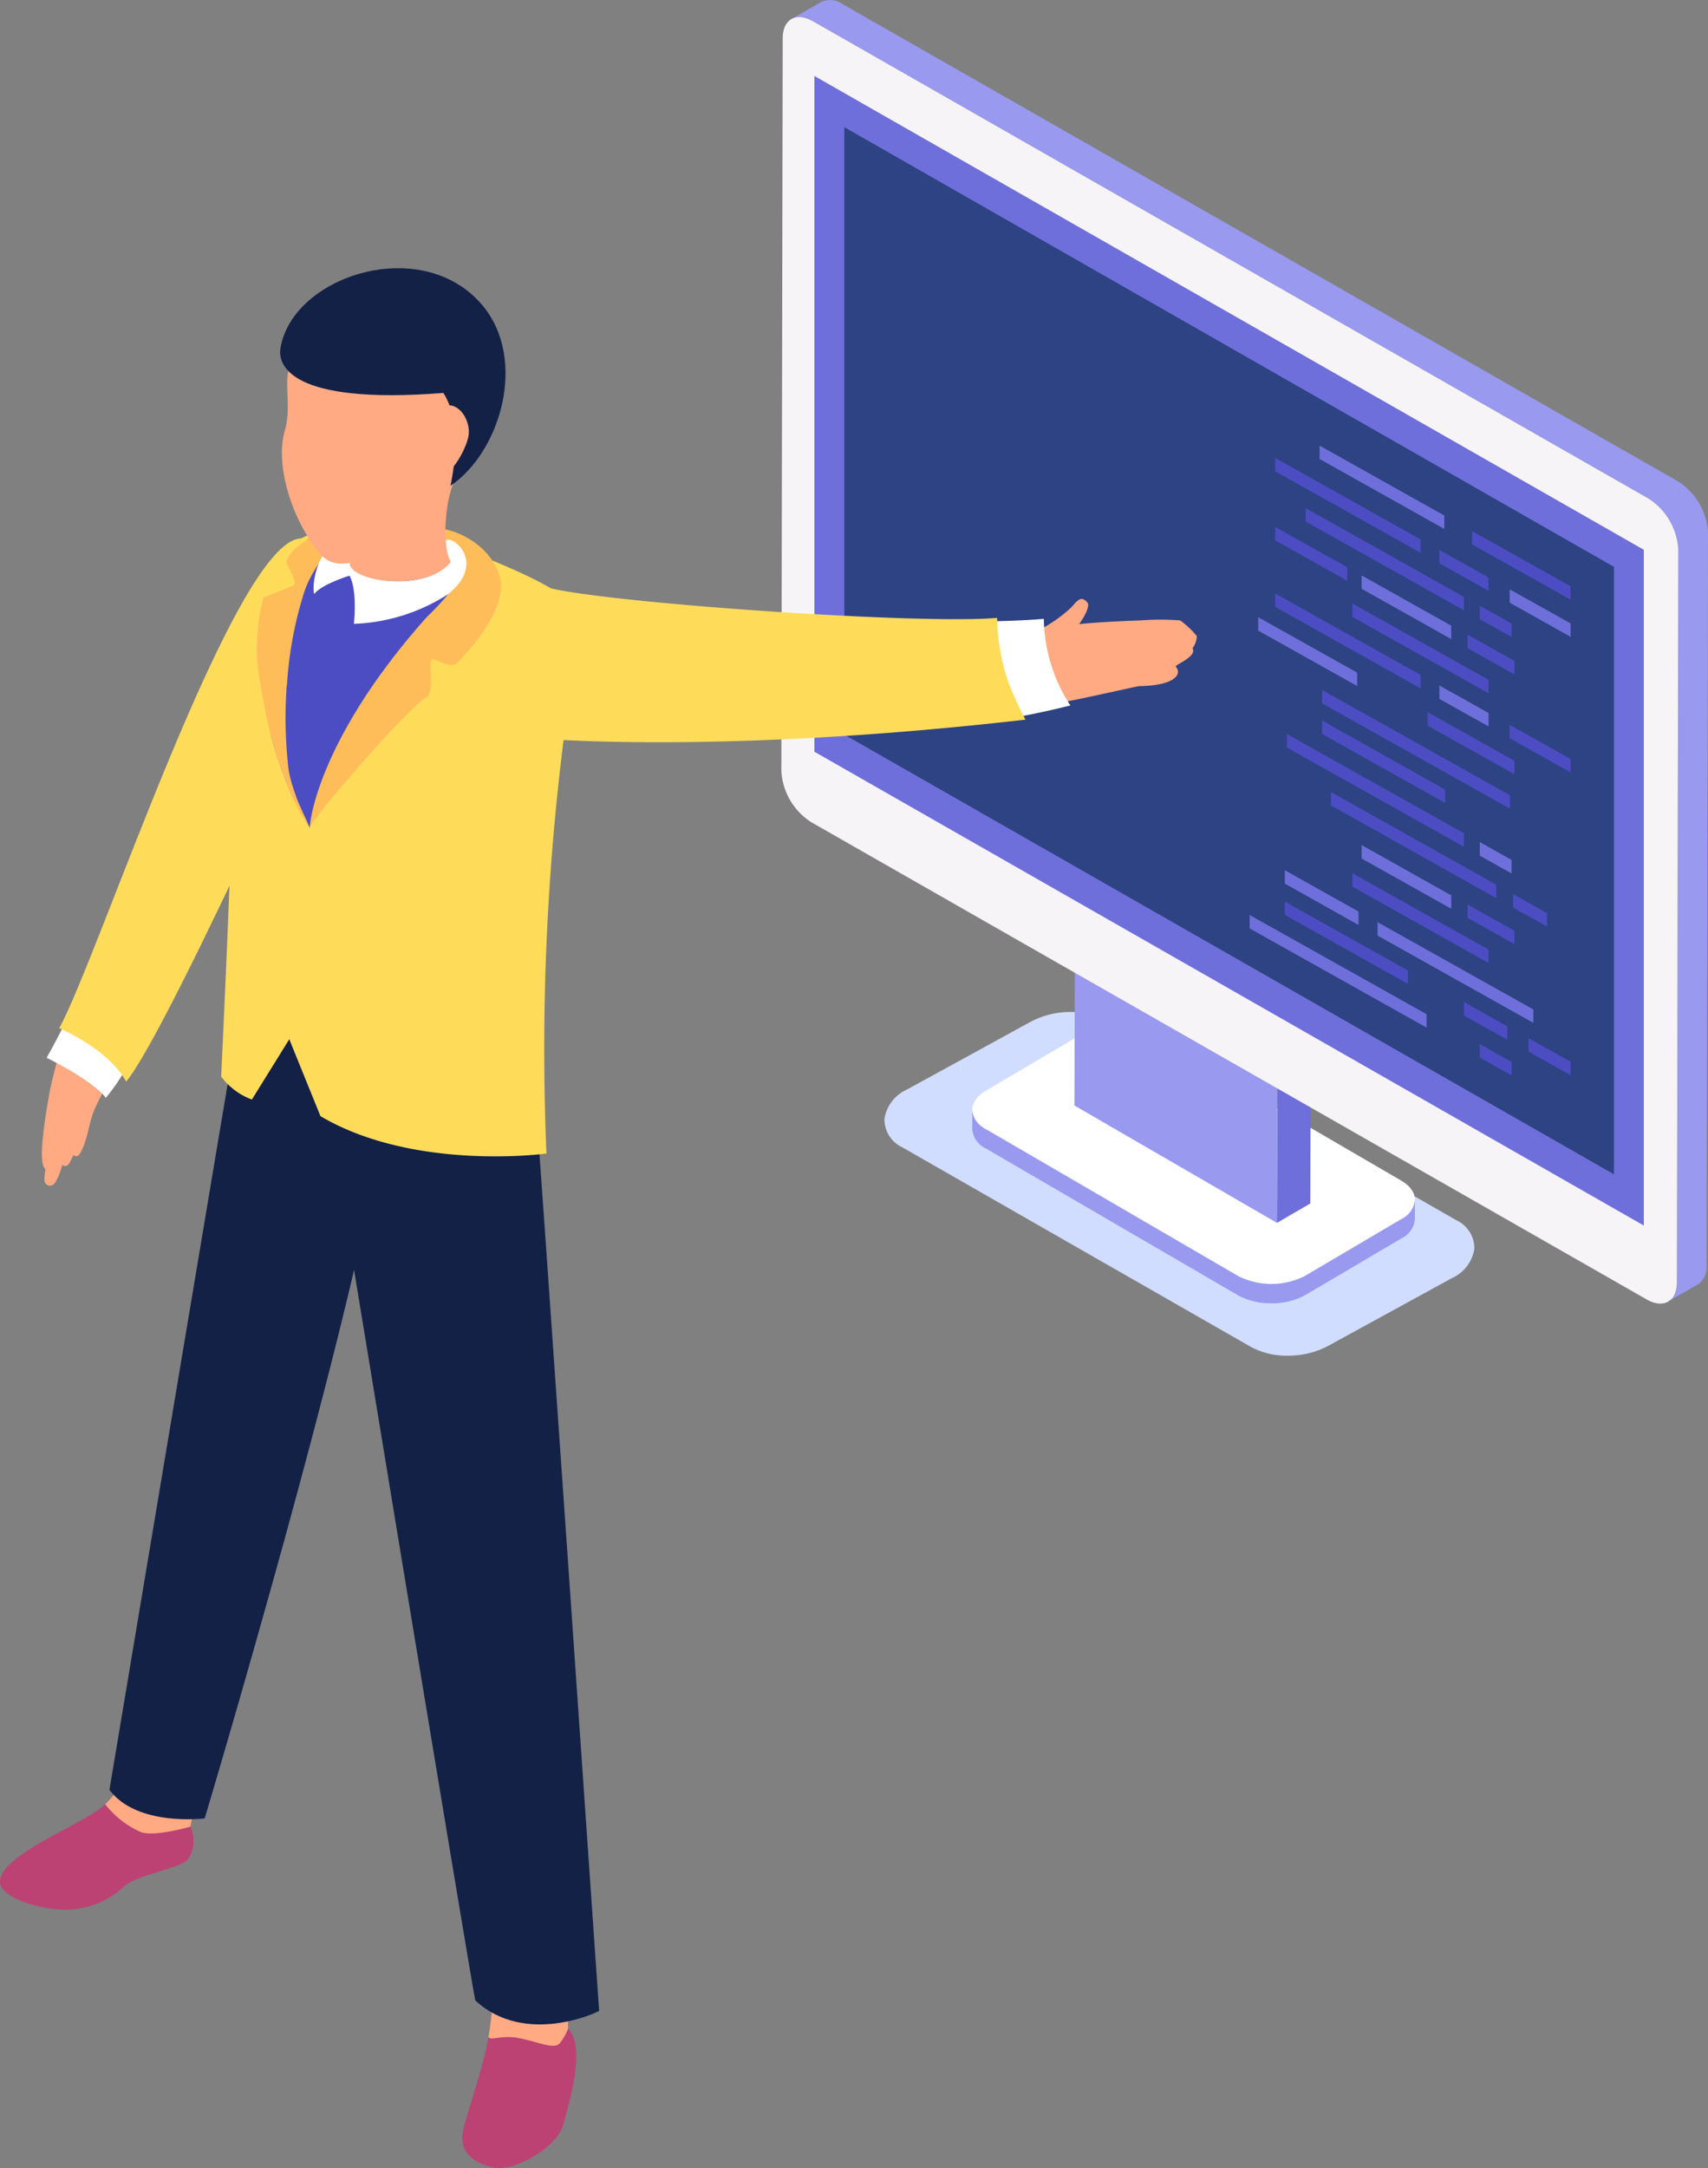 <svg xmlns="http://www.w3.org/2000/svg" width="152.814" height="193.844" viewBox="0 0 152.814 193.844">
  <rect x="0" y="0" width="152.814" height="193.844" fill="#808080" stroke="none"/>
  <g id="service_illust3" transform="translate(-232.068 -115.594)">
    <g id="Group_4843" data-name="Group 4843" transform="translate(301.974 115.594)">
      <g id="Group_4541" data-name="Group 4541" transform="translate(9.227 90.475)">
        <g id="Group_4540" data-name="Group 4540" transform="translate(0)">
          <path id="Path_6010" data-name="Path 6010" d="M339.549,250.044l-31.2-17.85a6.675,6.675,0,0,0-3.284-.785,7.64,7.64,0,0,0-3.611.864l-11.1,6.076a3.449,3.449,0,0,0-2,2.61,2.753,2.753,0,0,0,1.581,2.543l31.2,17.849a6.679,6.679,0,0,0,3.285.786,7.639,7.639,0,0,0,3.61-.863l11.1-6.077a3.446,3.446,0,0,0,2-2.609A2.754,2.754,0,0,0,339.549,250.044Z" transform="translate(-288.354 -231.409)" fill="#d1ddff"/>
        </g>
      </g>
      <g id="Group_4548" data-name="Group 4548" transform="translate(17.081 91.708)">
        <g id="Group_4544" data-name="Group 4544" transform="translate(0 0)">
          <g id="Group_4543" data-name="Group 4543">
            <g id="Group_4542" data-name="Group 4542">
              <path id="Path_6011" data-name="Path 6011" d="M344.371,248.02,321.818,234.9a6.574,6.574,0,0,0-5.981,0l-8.585,5.059c-1.662.96-1.684,2.513-.033,3.472l22.552,13.123a6.621,6.621,0,0,0,5.995-.008l8.585-5.058C346.014,250.525,346.01,248.972,344.371,248.02Z" transform="translate(-305.994 -234.178)" fill="#fff"/>
            </g>
          </g>
        </g>
        <g id="Group_4547" data-name="Group 4547" transform="translate(0 7.534)">
          <g id="Group_4546" data-name="Group 4546">
            <g id="Group_4545" data-name="Group 4545">
              <path id="Path_6012" data-name="Path 6012" d="M344.351,260.87l-8.585,5.058a6.633,6.633,0,0,1-5.995.008L307.22,252.814a2.094,2.094,0,0,1-1.227-1.717l0,1.726a2.1,2.1,0,0,0,1.226,1.716l22.553,13.123a6.076,6.076,0,0,0,2.995.712,6.151,6.151,0,0,0,3-.72l8.585-5.059a2.114,2.114,0,0,0,1.248-1.743l-.005-1.725A2.115,2.115,0,0,1,344.351,260.87Z" transform="translate(-305.993 -251.097)" fill="#9899ef"/>
            </g>
          </g>
        </g>
      </g>
      <g id="Group_4562" data-name="Group 4562" transform="translate(26.222 84.835)">
        <g id="Group_4561" data-name="Group 4561" transform="translate(0)" style="isolation: isolate">
          <g id="Group_4552" data-name="Group 4552" transform="translate(18.121 10.494)">
            <g id="Group_4551" data-name="Group 4551">
              <g id="Group_4550" data-name="Group 4550">
                <g id="Group_4549" data-name="Group 4549">
                  <path id="Path_6013" data-name="Path 6013" d="M367.214,256.311l2.984-1.734.035-12.267-2.984,1.734Z" transform="translate(-367.214 -242.31)" fill="#6e6fda"/>
                </g>
              </g>
            </g>
          </g>
          <g id="Group_4556" data-name="Group 4556" transform="translate(0.035)">
            <g id="Group_4555" data-name="Group 4555">
              <g id="Group_4554" data-name="Group 4554">
                <g id="Group_4553" data-name="Group 4553">
                  <path id="Path_6014" data-name="Path 6014" d="M326.6,220.478l18.121,10.493,2.984-1.734-18.12-10.494Z" transform="translate(-326.599 -218.744)" fill="#113a52"/>
                </g>
              </g>
            </g>
          </g>
          <g id="Group_4560" data-name="Group 4560" transform="translate(0 1.734)">
            <g id="Group_4559" data-name="Group 4559">
              <g id="Group_4558" data-name="Group 4558">
                <g id="Group_4557" data-name="Group 4557">
                  <path id="Path_6015" data-name="Path 6015" d="M326.52,234.906,344.641,245.4l.035-12.268-18.121-10.493Z" transform="translate(-326.52 -222.639)" fill="#9899ef"/>
                </g>
              </g>
            </g>
          </g>
        </g>
      </g>
      <g id="Group_4565" data-name="Group 4565" transform="translate(0.902)">
        <g id="Group_4564" data-name="Group 4564" transform="translate(0)">
          <g id="Group_4563" data-name="Group 4563">
            <path id="Path_6016" data-name="Path 6016" d="M349,71.275l-74.767-42.68a1.921,1.921,0,0,0-1.917-.187l-2.658,1.528a1.92,1.92,0,0,1,1.916.187L346.342,72.8a5.8,5.8,0,0,1,2.665,4.564l-.123,65.524a1.854,1.854,0,0,1-.785,1.7l2.659-1.528a1.852,1.852,0,0,0,.785-1.7l.124-65.524A5.8,5.8,0,0,0,349,71.275Z" transform="translate(-269.659 -28.229)" fill="#9899ef"/>
          </g>
        </g>
      </g>
      <g id="Group_4568" data-name="Group 4568" transform="translate(0 1.528)">
        <g id="Group_4567" data-name="Group 4567" transform="translate(0 0)">
          <g id="Group_4566" data-name="Group 4566">
            <path id="Path_6017" data-name="Path 6017" d="M345.217,74.706,270.451,32.026c-1.481-.845-2.689-.178-2.694,1.505l-.124,65.524a5.827,5.827,0,0,0,2.677,4.585l74.767,42.68c1.469.839,2.678.158,2.682-1.524l.123-65.525A5.8,5.8,0,0,0,345.217,74.706Z" transform="translate(-267.633 -31.66)" fill="#f6f4f6"/>
          </g>
        </g>
      </g>
      <g id="Group_4571" data-name="Group 4571" transform="translate(2.959 6.793)">
        <g id="Group_4570" data-name="Group 4570" transform="translate(0 0)">
          <g id="Group_4569" data-name="Group 4569">
            <path id="Path_6018" data-name="Path 6018" d="M274.277,103.9l74.208,42.36V85.846L274.277,43.484Z" transform="translate(-274.277 -43.484)" fill="#6e6fda"/>
          </g>
        </g>
      </g>
      <g id="Group_4573" data-name="Group 4573" transform="translate(5.632 11.37)">
        <g id="Group_4572" data-name="Group 4572" transform="translate(0 0)">
          <path id="Path_6019" data-name="Path 6019" d="M280.281,108.069l68.862,39.312V93.073L280.281,53.762Z" transform="translate(-280.281 -53.762)" fill="#2d4383"/>
        </g>
      </g>
      <g id="Group_4730" data-name="Group 4730" transform="translate(41.896 39.835)">
        <g id="Group_4578" data-name="Group 4578" transform="translate(6.261 0)">
          <g id="Group_4577" data-name="Group 4577">
            <g id="Group_4576" data-name="Group 4576">
              <g id="Group_4575" data-name="Group 4575">
                <g id="Group_4574" data-name="Group 4574">
                  <path id="Path_6020" data-name="Path 6020" d="M375.779,118.89l11.16,6.253v-1.2l-11.16-6.253Z" transform="translate(-375.779 -117.687)" fill="#6e6fda" fill-rule="evenodd"/>
                </g>
              </g>
            </g>
          </g>
        </g>
        <g id="Group_4583" data-name="Group 4583" transform="translate(19.901 7.64)">
          <g id="Group_4582" data-name="Group 4582">
            <g id="Group_4581" data-name="Group 4581">
              <g id="Group_4580" data-name="Group 4580">
                <g id="Group_4579" data-name="Group 4579">
                  <path id="Path_6021" data-name="Path 6021" d="M406.412,136.049l8.818,4.934v-1.2l-8.818-4.933Z" transform="translate(-406.412 -134.845)" fill="#4c4dc3" fill-rule="evenodd"/>
                </g>
              </g>
            </g>
          </g>
        </g>
        <g id="Group_4588" data-name="Group 4588" transform="translate(2.286 1.098)">
          <g id="Group_4587" data-name="Group 4587">
            <g id="Group_4586" data-name="Group 4586">
              <g id="Group_4585" data-name="Group 4585">
                <g id="Group_4584" data-name="Group 4584">
                  <path id="Path_6022" data-name="Path 6022" d="M366.853,121.356l13.015,7.29v-1.2l-13.015-7.29Z" transform="translate(-366.853 -120.152)" fill="#4c4dc3" fill-rule="evenodd"/>
                </g>
              </g>
            </g>
          </g>
        </g>
        <g id="Group_4593" data-name="Group 4593" transform="translate(16.978 9.327)">
          <g id="Group_4592" data-name="Group 4592">
            <g id="Group_4591" data-name="Group 4591">
              <g id="Group_4590" data-name="Group 4590">
                <g id="Group_4589" data-name="Group 4589">
                  <path id="Path_6023" data-name="Path 6023" d="M399.847,139.836l4.4,2.461v-1.2l-4.4-2.462Z" transform="translate(-399.847 -138.632)" fill="#4c4dc3" fill-rule="evenodd"/>
                </g>
              </g>
            </g>
          </g>
        </g>
        <g id="Group_4598" data-name="Group 4598" transform="translate(23.268 12.846)">
          <g id="Group_4597" data-name="Group 4597">
            <g id="Group_4596" data-name="Group 4596">
              <g id="Group_4595" data-name="Group 4595">
                <g id="Group_4594" data-name="Group 4594">
                  <path id="Path_6024" data-name="Path 6024" d="M413.973,147.739l5.451,3.051v-1.2l-5.451-3.05Z" transform="translate(-413.973 -146.535)" fill="#6e6fda" fill-rule="evenodd"/>
                </g>
              </g>
            </g>
          </g>
        </g>
        <g id="Group_4603" data-name="Group 4603" transform="translate(5.009 5.59)">
          <g id="Group_4602" data-name="Group 4602">
            <g id="Group_4601" data-name="Group 4601">
              <g id="Group_4600" data-name="Group 4600">
                <g id="Group_4599" data-name="Group 4599">
                  <path id="Path_6025" data-name="Path 6025" d="M372.967,131.444l14.16,7.932v-1.2l-14.16-7.932Z" transform="translate(-372.967 -130.24)" fill="#4c4dc3" fill-rule="evenodd"/>
                </g>
              </g>
            </g>
          </g>
        </g>
        <g id="Group_4608" data-name="Group 4608" transform="translate(20.593 14.318)">
          <g id="Group_4607" data-name="Group 4607">
            <g id="Group_4606" data-name="Group 4606">
              <g id="Group_4605" data-name="Group 4605">
                <g id="Group_4604" data-name="Group 4604">
                  <path id="Path_6026" data-name="Path 6026" d="M407.964,151.045l2.846,1.592v-1.2l-2.846-1.593Z" transform="translate(-407.964 -149.841)" fill="#4c4dc3" fill-rule="evenodd"/>
                </g>
              </g>
            </g>
          </g>
        </g>
        <g id="Group_4613" data-name="Group 4613" transform="translate(2.286 7.271)">
          <g id="Group_4612" data-name="Group 4612">
            <g id="Group_4611" data-name="Group 4611">
              <g id="Group_4610" data-name="Group 4610">
                <g id="Group_4609" data-name="Group 4609">
                  <path id="Path_6027" data-name="Path 6027" d="M366.853,135.22l6.449,3.609v-1.2l-6.449-3.608Z" transform="translate(-366.853 -134.016)" fill="#4c4dc3" fill-rule="evenodd"/>
                </g>
              </g>
            </g>
          </g>
        </g>
        <g id="Group_4618" data-name="Group 4618" transform="translate(10.023 11.601)">
          <g id="Group_4617" data-name="Group 4617">
            <g id="Group_4616" data-name="Group 4616">
              <g id="Group_4615" data-name="Group 4615">
                <g id="Group_4614" data-name="Group 4614">
                  <path id="Path_6028" data-name="Path 6028" d="M384.227,144.942l8.019,4.5v-1.2l-8.019-4.495Z" transform="translate(-384.227 -143.738)" fill="#6e6fda" fill-rule="evenodd"/>
                </g>
              </g>
            </g>
          </g>
        </g>
        <g id="Group_4623" data-name="Group 4623" transform="translate(19.494 16.909)">
          <g id="Group_4622" data-name="Group 4622">
            <g id="Group_4621" data-name="Group 4621">
              <g id="Group_4620" data-name="Group 4620">
                <g id="Group_4619" data-name="Group 4619">
                  <path id="Path_6029" data-name="Path 6029" d="M405.5,156.862l4.193,2.347V158l-4.193-2.347Z" transform="translate(-405.497 -155.658)" fill="#4c4dc3" fill-rule="evenodd"/>
                </g>
              </g>
            </g>
          </g>
        </g>
        <g id="Group_4628" data-name="Group 4628" transform="translate(9.196 14.114)">
          <g id="Group_4627" data-name="Group 4627">
            <g id="Group_4626" data-name="Group 4626">
              <g id="Group_4625" data-name="Group 4625">
                <g id="Group_4624" data-name="Group 4624">
                  <path id="Path_6030" data-name="Path 6030" d="M382.371,150.586l12.182,6.825v-1.2l-12.182-6.825Z" transform="translate(-382.371 -149.382)" fill="#4c4dc3" fill-rule="evenodd"/>
                </g>
              </g>
            </g>
          </g>
        </g>
        <g id="Group_4633" data-name="Group 4633" transform="translate(0.766 15.342)">
          <g id="Group_4632" data-name="Group 4632">
            <g id="Group_4631" data-name="Group 4631">
              <g id="Group_4630" data-name="Group 4630">
                <g id="Group_4629" data-name="Group 4629">
                  <path id="Path_6031" data-name="Path 6031" d="M363.438,153.344l8.856,4.955v-1.2l-8.856-4.955Z" transform="translate(-363.438 -152.141)" fill="#6e6fda" fill-rule="evenodd"/>
                </g>
              </g>
            </g>
          </g>
        </g>
        <g id="Group_4638" data-name="Group 4638" transform="translate(2.286 13.217)">
          <g id="Group_4637" data-name="Group 4637">
            <g id="Group_4636" data-name="Group 4636">
              <g id="Group_4635" data-name="Group 4635">
                <g id="Group_4634" data-name="Group 4634">
                  <path id="Path_6032" data-name="Path 6032" d="M366.853,148.571l13.015,7.291v-1.2l-13.015-7.291Z" transform="translate(-366.853 -147.367)" fill="#4c4dc3" fill-rule="evenodd"/>
                </g>
              </g>
            </g>
          </g>
        </g>
        <g id="Group_4643" data-name="Group 4643" transform="translate(16.978 21.446)">
          <g id="Group_4642" data-name="Group 4642">
            <g id="Group_4641" data-name="Group 4641">
              <g id="Group_4640" data-name="Group 4640">
                <g id="Group_4639" data-name="Group 4639">
                  <path id="Path_6033" data-name="Path 6033" d="M399.847,167.051l4.4,2.462v-1.2l-4.4-2.462Z" transform="translate(-399.847 -165.848)" fill="#6e6fda" fill-rule="evenodd"/>
                </g>
              </g>
            </g>
          </g>
        </g>
        <g id="Group_4648" data-name="Group 4648" transform="translate(23.268 24.965)">
          <g id="Group_4647" data-name="Group 4647">
            <g id="Group_4646" data-name="Group 4646">
              <g id="Group_4645" data-name="Group 4645">
                <g id="Group_4644" data-name="Group 4644">
                  <path id="Path_6034" data-name="Path 6034" d="M413.973,174.955l5.451,3.05v-1.2l-5.451-3.05Z" transform="translate(-413.973 -173.751)" fill="#4c4dc3" fill-rule="evenodd"/>
                </g>
              </g>
            </g>
          </g>
        </g>
        <g id="Group_4653" data-name="Group 4653" transform="translate(15.927 23.834)">
          <g id="Group_4652" data-name="Group 4652">
            <g id="Group_4651" data-name="Group 4651">
              <g id="Group_4650" data-name="Group 4650">
                <g id="Group_4649" data-name="Group 4649">
                  <path id="Path_6035" data-name="Path 6035" d="M397.487,172.415l7.76,4.342v-1.2l-7.76-4.342Z" transform="translate(-397.487 -171.211)" fill="#4c4dc3" fill-rule="evenodd"/>
                </g>
              </g>
            </g>
          </g>
        </g>
        <g id="Group_4658" data-name="Group 4658" transform="translate(6.479 21.844)">
          <g id="Group_4657" data-name="Group 4657">
            <g id="Group_4656" data-name="Group 4656">
              <g id="Group_4655" data-name="Group 4655">
                <g id="Group_4654" data-name="Group 4654">
                  <path id="Path_6036" data-name="Path 6036" d="M376.269,167.946l16.819,9.419v-1.2l-16.819-9.419Z" transform="translate(-376.269 -166.742)" fill="#4c4dc3" fill-rule="evenodd"/>
                </g>
              </g>
            </g>
          </g>
        </g>
        <g id="Group_4663" data-name="Group 4663" transform="translate(6.479 24.58)">
          <g id="Group_4662" data-name="Group 4662">
            <g id="Group_4661" data-name="Group 4661">
              <g id="Group_4660" data-name="Group 4660">
                <g id="Group_4659" data-name="Group 4659">
                  <path id="Path_6037" data-name="Path 6037" d="M376.269,174.091l11.019,6.173v-1.2l-11.019-6.175Z" transform="translate(-376.269 -172.887)" fill="#4c4dc3" fill-rule="evenodd"/>
                </g>
              </g>
            </g>
          </g>
        </g>
        <g id="Group_4668" data-name="Group 4668" transform="translate(3.331 25.788)">
          <g id="Group_4667" data-name="Group 4667">
            <g id="Group_4666" data-name="Group 4666">
              <g id="Group_4665" data-name="Group 4665">
                <g id="Group_4664" data-name="Group 4664">
                  <path id="Path_6038" data-name="Path 6038" d="M369.2,176.811l15.838,8.87V184.47L369.2,175.6Z" transform="translate(-369.2 -175.6)" fill="#4c4dc3" fill-rule="evenodd"/>
                </g>
              </g>
            </g>
          </g>
        </g>
        <g id="Group_4673" data-name="Group 4673" transform="translate(20.593 35.455)">
          <g id="Group_4672" data-name="Group 4672">
            <g id="Group_4671" data-name="Group 4671">
              <g id="Group_4670" data-name="Group 4670">
                <g id="Group_4669" data-name="Group 4669">
                  <path id="Path_6039" data-name="Path 6039" d="M407.964,198.519l2.846,1.592V198.9l-2.846-1.593Z" transform="translate(-407.964 -197.308)" fill="#6e6fda" fill-rule="evenodd"/>
                </g>
              </g>
            </g>
          </g>
        </g>
        <g id="Group_4678" data-name="Group 4678" transform="translate(7.276 30.971)">
          <g id="Group_4677" data-name="Group 4677">
            <g id="Group_4676" data-name="Group 4676">
              <g id="Group_4675" data-name="Group 4675">
                <g id="Group_4674" data-name="Group 4674">
                  <path id="Path_6040" data-name="Path 6040" d="M378.06,188.443l14.787,8.282v-1.2l-14.787-8.282Z" transform="translate(-378.06 -187.239)" fill="#4c4dc3" fill-rule="evenodd"/>
                </g>
              </g>
            </g>
          </g>
        </g>
        <g id="Group_4683" data-name="Group 4683" transform="translate(23.575 40.1)">
          <g id="Group_4682" data-name="Group 4682">
            <g id="Group_4681" data-name="Group 4681">
              <g id="Group_4680" data-name="Group 4680">
                <g id="Group_4679" data-name="Group 4679">
                  <path id="Path_6041" data-name="Path 6041" d="M414.662,208.943l3.036,1.7v-1.2l-3.036-1.7Z" transform="translate(-414.662 -207.739)" fill="#4c4dc3" fill-rule="evenodd"/>
                </g>
              </g>
            </g>
          </g>
        </g>
        <g id="Group_4688" data-name="Group 4688" transform="translate(10.023 35.717)">
          <g id="Group_4687" data-name="Group 4687">
            <g id="Group_4686" data-name="Group 4686">
              <g id="Group_4685" data-name="Group 4685">
                <g id="Group_4684" data-name="Group 4684">
                  <path id="Path_6042" data-name="Path 6042" d="M384.227,199.1l8.019,4.495v-1.2l-8.019-4.495Z" transform="translate(-384.227 -197.897)" fill="#6e6fda" fill-rule="evenodd"/>
                </g>
              </g>
            </g>
          </g>
        </g>
        <g id="Group_4693" data-name="Group 4693" transform="translate(19.494 41.025)">
          <g id="Group_4692" data-name="Group 4692">
            <g id="Group_4691" data-name="Group 4691">
              <g id="Group_4690" data-name="Group 4690">
                <g id="Group_4689" data-name="Group 4689">
                  <path id="Path_6043" data-name="Path 6043" d="M405.5,211.021l4.193,2.346v-1.2l-4.193-2.346Z" transform="translate(-405.497 -209.816)" fill="#4c4dc3" fill-rule="evenodd"/>
                </g>
              </g>
            </g>
          </g>
        </g>
        <g id="Group_4698" data-name="Group 4698" transform="translate(9.196 38.23)">
          <g id="Group_4697" data-name="Group 4697">
            <g id="Group_4696" data-name="Group 4696">
              <g id="Group_4695" data-name="Group 4695">
                <g id="Group_4694" data-name="Group 4694">
                  <path id="Path_6044" data-name="Path 6044" d="M382.371,204.745l12.182,6.825v-1.2l-12.182-6.824Z" transform="translate(-382.371 -203.541)" fill="#4c4dc3" fill-rule="evenodd"/>
                </g>
              </g>
            </g>
          </g>
        </g>
        <g id="Group_4704" data-name="Group 4704" transform="translate(3.148 37.96)">
          <g id="Group_4703" data-name="Group 4703">
            <g id="Group_4702" data-name="Group 4702">
              <g id="Group_4701" data-name="Group 4701">
                <g id="Group_4699" data-name="Group 4699">
                  <path id="Path_6045" data-name="Path 6045" d="M368.788,204.138l6.6,3.7v-1.2l-6.6-3.7Z" transform="translate(-368.788 -202.934)" fill="#6e6fda" fill-rule="evenodd"/>
                </g>
                <g id="Group_4700" data-name="Group 4700" transform="translate(8.299 4.647)">
                  <path id="Path_6046" data-name="Path 6046" d="M387.425,214.574l13.941,7.805v-1.2l-13.941-7.806Z" transform="translate(-387.425 -213.37)" fill="#6e6fda" fill-rule="evenodd"/>
                </g>
              </g>
            </g>
          </g>
        </g>
        <g id="Group_4709" data-name="Group 4709" transform="translate(3.148 40.759)">
          <g id="Group_4708" data-name="Group 4708">
            <g id="Group_4707" data-name="Group 4707">
              <g id="Group_4706" data-name="Group 4706">
                <g id="Group_4705" data-name="Group 4705">
                  <path id="Path_6047" data-name="Path 6047" d="M368.788,210.423l11.018,6.173v-1.2l-11.018-6.174Z" transform="translate(-368.788 -209.219)" fill="#4c4dc3" fill-rule="evenodd"/>
                </g>
              </g>
            </g>
          </g>
        </g>
        <g id="Group_4714" data-name="Group 4714" transform="translate(19.175 49.749)">
          <g id="Group_4713" data-name="Group 4713">
            <g id="Group_4712" data-name="Group 4712">
              <g id="Group_4711" data-name="Group 4711">
                <g id="Group_4710" data-name="Group 4710">
                  <path id="Path_6048" data-name="Path 6048" d="M404.78,230.612l3.886,2.174v-1.2l-3.886-2.175Z" transform="translate(-404.78 -229.408)" fill="#4c4dc3" fill-rule="evenodd"/>
                </g>
              </g>
            </g>
          </g>
        </g>
        <g id="Group_4719" data-name="Group 4719" transform="translate(24.951 52.981)">
          <g id="Group_4718" data-name="Group 4718">
            <g id="Group_4717" data-name="Group 4717">
              <g id="Group_4716" data-name="Group 4716">
                <g id="Group_4715" data-name="Group 4715">
                  <path id="Path_6049" data-name="Path 6049" d="M417.752,237.871l3.768,2.108v-1.2l-3.768-2.108Z" transform="translate(-417.752 -236.667)" fill="#4c4dc3" fill-rule="evenodd"/>
                </g>
              </g>
            </g>
          </g>
        </g>
        <g id="Group_4724" data-name="Group 4724" transform="translate(0 41.966)">
          <g id="Group_4723" data-name="Group 4723">
            <g id="Group_4722" data-name="Group 4722">
              <g id="Group_4721" data-name="Group 4721">
                <g id="Group_4720" data-name="Group 4720">
                  <path id="Path_6050" data-name="Path 6050" d="M361.719,213.135l15.838,8.87v-1.2l-15.838-8.871Z" transform="translate(-361.719 -211.931)" fill="#6e6fda" fill-rule="evenodd"/>
                </g>
              </g>
            </g>
          </g>
        </g>
        <g id="Group_4729" data-name="Group 4729" transform="translate(20.593 53.511)">
          <g id="Group_4728" data-name="Group 4728">
            <g id="Group_4727" data-name="Group 4727">
              <g id="Group_4726" data-name="Group 4726">
                <g id="Group_4725" data-name="Group 4725">
                  <path id="Path_6051" data-name="Path 6051" d="M407.964,239.062l2.846,1.592v-1.2l-2.846-1.593Z" transform="translate(-407.964 -237.857)" fill="#4c4dc3" fill-rule="evenodd"/>
                </g>
              </g>
            </g>
          </g>
        </g>
      </g>
    </g>
    <g id="Group_4381" data-name="Group 4381" transform="translate(236.041 211.942)">
      <g id="Group_4380" data-name="Group 4380">
        <g id="Group_4379" data-name="Group 4379">
          <g id="Group_4378" data-name="Group 4378">
            <path id="Path_5984" data-name="Path 5984" d="M231.262,188.2a.5.5,0,0,0,.932.272c.759-1.149.867-2.939,1.395-4.18.749-1.755,1.7-3.063,2.409-4.739a7.292,7.292,0,0,1-1.946-.488C232.275,180.778,231.273,187.032,231.262,188.2Z" transform="translate(-231.262 -179.063)" fill="#ffaa83"/>
          </g>
        </g>
      </g>
    </g>
    <g id="Group_4385" data-name="Group 4385" transform="translate(237.542 210.239)">
      <g id="Group_4384" data-name="Group 4384">
        <g id="Group_4383" data-name="Group 4383">
          <g id="Group_4382" data-name="Group 4382">
            <path id="Path_5985" data-name="Path 5985" d="M232.1,187.292a.364.364,0,0,0,.683.232c.757-1.148.865-2.937,1.393-4.178.751-1.755,1.7-3.065,2.409-4.74a7.213,7.213,0,0,1-1.944-.488C232.866,179.835,232.367,186.157,232.1,187.292Z" transform="translate(-232.095 -178.118)" fill="#ffaa83"/>
          </g>
        </g>
      </g>
    </g>
    <g id="Group_4389" data-name="Group 4389" transform="translate(238.535 209.958)">
      <g id="Group_4388" data-name="Group 4388">
        <g id="Group_4387" data-name="Group 4387">
          <g id="Group_4386" data-name="Group 4386">
            <path id="Path_5986" data-name="Path 5986" d="M232.655,186.563a.341.341,0,0,0,.64.218c.71-1.076.811-2.755,1.308-3.915.7-1.649,1.589-2.876,2.256-4.448a6.788,6.788,0,0,1-1.822-.456C233.37,179.571,232.9,185.5,232.655,186.563Z" transform="translate(-232.646 -177.962)" fill="#ffaa83"/>
          </g>
        </g>
      </g>
    </g>
    <g id="Group_4393" data-name="Group 4393" transform="translate(235.818 209.131)">
      <g id="Group_4392" data-name="Group 4392">
        <g id="Group_4391" data-name="Group 4391">
          <g id="Group_4390" data-name="Group 4390">
            <path id="Path_5987" data-name="Path 5987" d="M232.8,177.5c-.144.625-.292,1.27-.458,1.913-.189.75-.384,1.519-.533,2.258-.029.38-1.3,6.623-.27,6.859.456.106.566-.9.65-1.272.29-1.276.944-6.32,1.241-5.5.123.337-.719,3.189.133,3.411.285.074.685-1.2.921-1.517a5.064,5.064,0,0,0,1.059-4.266A6.836,6.836,0,0,1,232.8,177.5Z" transform="translate(-231.138 -177.503)" fill="#ffaa83"/>
          </g>
        </g>
      </g>
    </g>
    <g id="Group_4397" data-name="Group 4397" transform="translate(273.431 294.332)">
      <g id="Group_4396" data-name="Group 4396" transform="translate(0 0)">
        <g id="Group_4395" data-name="Group 4395">
          <g id="Group_4394" data-name="Group 4394">
            <path id="Path_5988" data-name="Path 5988" d="M261.449,225.1l-6.681-.312a41.418,41.418,0,0,1-.595,4.342c-.546,2.378-1.769,6.05-2.054,7.239-.474,1.976.7,3.007,2.683,3.474,1.721.405,5.728-1.721,6.272-3.928.36-1.465,2.11-6.827.4-8.479Z" transform="translate(-252.015 -224.792)" fill="#bc4274"/>
          </g>
        </g>
      </g>
    </g>
    <g id="Group_4401" data-name="Group 4401" transform="translate(275.765 294.332)">
      <g id="Group_4400" data-name="Group 4400" transform="translate(0 0)">
        <g id="Group_4399" data-name="Group 4399">
          <g id="Group_4398" data-name="Group 4398">
            <path id="Path_5989" data-name="Path 5989" d="M253.73,224.792s-.169,1.949-.42,3.385c.222.342,1.072-.151,2.427.043,1.688.245,3.339,1.1,3.924.555a5.149,5.149,0,0,0,.777-1.335c0-1.376-.027-2.337-.027-2.337Z" transform="translate(-253.31 -224.792)" fill="#ffaa83"/>
          </g>
        </g>
      </g>
    </g>
    <g id="Group_4405" data-name="Group 4405" transform="translate(232.068 274.573)">
      <g id="Group_4404" data-name="Group 4404">
        <g id="Group_4403" data-name="Group 4403">
          <g id="Group_4402" data-name="Group 4402">
            <path id="Path_5990" data-name="Path 5990" d="M240.563,213.825s-1.153,1.416-2.092,2.33c-1.813,1.764-9.414,4.45-9.414,6.951,0,1.263,3.121,2.4,5.663,2.481a7.764,7.764,0,0,0,5.49-2.13c1.121-.991,5.106-1.607,5.672-2.384a3.016,3.016,0,0,0,.207-2.919c.277-1.393.55-2.744.55-2.744Z" transform="translate(-229.057 -213.825)" fill="#bc4274"/>
          </g>
        </g>
      </g>
    </g>
    <g id="Group_4409" data-name="Group 4409" transform="translate(241.482 274.314)">
      <g id="Group_4408" data-name="Group 4408" transform="translate(0 0)">
        <g id="Group_4407" data-name="Group 4407">
          <g id="Group_4406" data-name="Group 4406">
            <path id="Path_5991" data-name="Path 5991" d="M234.282,216.27a8.281,8.281,0,0,0,3.121,2.458c1.148.519,4.5-.458,4.5-.458.277-1.393.55-2.744.55-2.744l-6.25-1.845A10.706,10.706,0,0,1,234.282,216.27Z" transform="translate(-234.282 -213.681)" fill="#ffaa83"/>
          </g>
        </g>
      </g>
    </g>
    <g id="Group_4413" data-name="Group 4413" transform="translate(236.237 191.898)">
      <g id="Group_4412" data-name="Group 4412">
        <g id="Group_4411" data-name="Group 4411">
          <g id="Group_4410" data-name="Group 4410">
            <path id="Path_5992" data-name="Path 5992" d="M231.371,186.2c4.027,2.023,5.176,3.371,5.293,3.587,3.362-3.892,7.358-14.466,10.326-19.379l-6.765-2.472C237.933,172.329,233.634,182.363,231.371,186.2Z" transform="translate(-231.371 -167.938)" fill="#fff"/>
          </g>
        </g>
      </g>
    </g>
    <g id="Group_4417" data-name="Group 4417" transform="translate(237.369 163.73)">
      <g id="Group_4416" data-name="Group 4416">
        <g id="Group_4415" data-name="Group 4415">
          <g id="Group_4414" data-name="Group 4414">
            <path id="Path_5993" data-name="Path 5993" d="M232,196.082c4.764,2.211,5.838,4.549,5.985,4.785,3.915-4.638,21.185-43.418,21.476-44.261-1.827-.281-5.656-4.3-5.805-4.3C247.721,152.3,235.494,189.819,232,196.082Z" transform="translate(-231.999 -152.304)" fill="#ffdb5a"/>
          </g>
        </g>
      </g>
    </g>
    <g id="Group_4421" data-name="Group 4421" transform="translate(324.674 169.143)">
      <g id="Group_4420" data-name="Group 4420">
        <g id="Group_4419" data-name="Group 4419">
          <g id="Group_4418" data-name="Group 4418">
            <path id="Path_5994" data-name="Path 5994" d="M283.665,156.09a12.918,12.918,0,0,1-3.209,2.176c1.389-.4,1.5.486,3.014.277.553-.254,2.086-2.461,1.667-2.908C284.546,154.89,284.155,155.583,283.665,156.09Z" transform="translate(-280.456 -155.308)" fill="#ffaa83"/>
          </g>
        </g>
      </g>
    </g>
    <g id="Group_4425" data-name="Group 4425" transform="translate(321.772 170.978)">
      <g id="Group_4424" data-name="Group 4424">
        <g id="Group_4423" data-name="Group 4423">
          <g id="Group_4422" data-name="Group 4422">
            <path id="Path_5995" data-name="Path 5995" d="M294.729,156.411a22.653,22.653,0,0,0-3.515,0c-.285.005-4.333.142-6.119.409a32.044,32.044,0,0,0-4.409.9c-.076.031-.15.04-.227.07-.277.079-.56.182-.845.283-.254.086-.51.169-.769.277a13.022,13.022,0,0,1,.9,1.169,13.406,13.406,0,0,1,2.117,4.607c2.526-.31,9-1.84,9.192-1.841,3.175-.034,3.894-1.07,3.281-1.733-.148-.16,1.944-.888,1.5-1.65a1.945,1.945,0,0,0,.384-1.092A7.718,7.718,0,0,0,294.729,156.411Z" transform="translate(-278.845 -156.327)" fill="#ffaa83"/>
          </g>
        </g>
      </g>
    </g>
    <g id="Group_4429" data-name="Group 4429" transform="translate(317.743 170.922)">
      <g id="Group_4428" data-name="Group 4428">
        <g id="Group_4427" data-name="Group 4427">
          <g id="Group_4426" data-name="Group 4426">
            <path id="Path_5996" data-name="Path 5996" d="M276.609,156.543v9.309a74.443,74.443,0,0,0,10.091-1.814,14.5,14.5,0,0,1-2.375-7.742C281.9,156.5,279.285,156.534,276.609,156.543Z" transform="translate(-276.609 -156.296)" fill="#fff"/>
          </g>
        </g>
      </g>
    </g>
    <g id="Group_4433" data-name="Group 4433" transform="translate(255.398 164.573)">
      <g id="Group_4432" data-name="Group 4432">
        <g id="Group_4431" data-name="Group 4431">
          <g id="Group_4430" data-name="Group 4430">
            <path id="Path_5997" data-name="Path 5997" d="M246.908,152.772c-.6,2.092-3.333,11.084-3.468,13.351-.155,1.933-1.413,7.019-1.434,9.016l10.117,6.583c1.458-2.047,9.809-24.79,10.371-25.583C261.7,156.738,246.908,152.772,246.908,152.772Z" transform="translate(-242.006 -152.772)" fill="#4c4dc3"/>
          </g>
        </g>
      </g>
    </g>
    <g id="Group_4437" data-name="Group 4437" transform="translate(241.859 205.059)">
      <g id="Group_4436" data-name="Group 4436">
        <g id="Group_4435" data-name="Group 4435">
          <g id="Group_4434" data-name="Group 4434">
            <path id="Path_5998" data-name="Path 5998" d="M246.326,175.243c-.267,1.461-11.835,70.537-11.835,70.553,2.481,3.333,8.524,2.553,8.524,2.553s20-66.678,16.129-69.838C258.929,177.367,247,175.8,246.326,175.243Z" transform="translate(-234.491 -175.243)" fill="#132147"/>
          </g>
        </g>
      </g>
    </g>
    <g id="Group_4441" data-name="Group 4441" transform="translate(261.196 213.441)">
      <g id="Group_4440" data-name="Group 4440">
        <g id="Group_4439" data-name="Group 4439">
          <g id="Group_4438" data-name="Group 4438">
            <path id="Path_5999" data-name="Path 5999" d="M245.224,179.895c.153,1.355,13.275,80.841,13.394,81,4.447,4.117,10.96,1.063,11.081.928,0,0-5.393-78.067-5.677-81.18C261.773,182.01,246.635,181,245.224,179.895Z" transform="translate(-245.224 -179.895)" fill="#132147"/>
          </g>
        </g>
      </g>
    </g>
    <g id="Group_4445" data-name="Group 4445" transform="translate(251.856 163.214)">
      <g id="Group_4444" data-name="Group 4444">
        <g id="Group_4443" data-name="Group 4443">
          <g id="Group_4442" data-name="Group 4442">
            <path id="Path_6000" data-name="Path 6000" d="M246.807,153.364c.5-.445,2.8-.9,3.326-1.249-6.911-1.418-8.917,13.1-8.917,16.585,0,7.351-1.176,31.95-1.176,31.95a6.036,6.036,0,0,0,2.749,2.052l3.78-6.092s.16-3.267.627-8.147c.191-2.245.443-4.463.634-6.711.058-.793.3-3.036.3-3.036-.1-.252-1.551-2.544-1.958-3.648a2.521,2.521,0,0,1-.133-.35,40.322,40.322,0,0,1-1.957-6.214c-.33-2.013-.987-4.647-.832-6.719a17.866,17.866,0,0,1,.562-3.949l2.748-1.121c.292-.467-.735-1.8-.677-2.169A2.76,2.76,0,0,1,246.807,153.364Z" transform="translate(-240.04 -152.018)" fill="#ffdb5a"/>
          </g>
        </g>
      </g>
    </g>
    <g id="Group_4449" data-name="Group 4449" transform="translate(257.587 165.391)">
      <g id="Group_4448" data-name="Group 4448">
        <g id="Group_4447" data-name="Group 4447">
          <g id="Group_4446" data-name="Group 4446">
            <path id="Path_6001" data-name="Path 6001" d="M262.343,153.788l-.023-.011c-.4-.169-.8-.324-1.191-.476-.065-.025-.128-.05-.195-.074-.384-.146-8.6,14.095-10.27,15.082a9.175,9.175,0,0,0-2.56,2.135,11.642,11.642,0,0,0-2.24,5.124c-.014.065-.034.157-.061.268-.267,1.137-1.142,4.558-1.746,7.335a31.136,31.136,0,0,0-.6,3.319,73.989,73.989,0,0,0-.166,9.129l3.083,7.6c8.407,4.958,20.219,3.342,20.219,3.342a221.583,221.583,0,0,1,3.088-47.354C270.045,157.245,265.752,155.229,262.343,153.788Z" transform="translate(-243.221 -153.226)" fill="#ffdb5a"/>
          </g>
        </g>
      </g>
    </g>
    <g id="Group_4453" data-name="Group 4453" transform="translate(280.129 167.94)">
      <g id="Group_4452" data-name="Group 4452">
        <g id="Group_4451" data-name="Group 4451">
          <g id="Group_4450" data-name="Group 4450">
            <path id="Path_6002" data-name="Path 6002" d="M296.883,157.535c-7.144.64-37.285-1.483-40.825-2.894.112.1.164,11.877-.326,13.662,0,0,16.189,1.492,43.69-1.667a30.58,30.58,0,0,1-1.577-3.461A18.913,18.913,0,0,1,296.883,157.535Z" transform="translate(-255.732 -154.641)" fill="#ffdb5a"/>
          </g>
        </g>
      </g>
    </g>
    <g id="Group_4457" data-name="Group 4457" transform="translate(255.038 161.766)">
      <g id="Group_4456" data-name="Group 4456">
        <g id="Group_4455" data-name="Group 4455">
          <g id="Group_4454" data-name="Group 4454">
            <path id="Path_6003" data-name="Path 6003" d="M247.056,152.749a16.7,16.7,0,0,0-1.665,1.259,2.76,2.76,0,0,0-.93,1.182c-.058.366.969,1.7.677,2.169l-2.748,1.121a17.866,17.866,0,0,0-.562,3.949c-.155,2.072.5,4.706.832,6.719a40.324,40.324,0,0,0,1.957,6.214,2.523,2.523,0,0,0,.133.35,17.407,17.407,0,0,0,1.8,3.358c-.368-.948-1.041-2.155-1.351-3.2a11.569,11.569,0,0,1-.548-2.036,39.843,39.843,0,0,1-.195-6.971,3.6,3.6,0,0,1,.058-.638,34.287,34.287,0,0,1,1.432-7.9,9.036,9.036,0,0,1,1.067-2.344v-.02c.1-.173.213-.33.31-.483a54.146,54.146,0,0,1,5.726-4.252C252.512,151.036,247.173,152.866,247.056,152.749Z" transform="translate(-241.806 -151.214)" fill="#ffbd59"/>
          </g>
        </g>
      </g>
    </g>
    <g id="Group_4461" data-name="Group 4461" transform="translate(259.787 162.822)">
      <g id="Group_4460" data-name="Group 4460">
        <g id="Group_4459" data-name="Group 4459">
          <g id="Group_4458" data-name="Group 4458">
            <path id="Path_6004" data-name="Path 6004" d="M254.578,152.122c-.54.5,2.7,4.922,2.234,5.578a21.757,21.757,0,0,1-1.881,2.014c-9.616,10.767-10.491,18.214-10.49,18.832.182-.741,8.71-10.661,10.392-11.59.8-.465.216-2.749.486-3.467.523,0,1.8,1.009,2.4.272.079-.137,4.737-4.6,3.668-7.821C260.261,152.53,255.683,151.1,254.578,152.122Z" transform="translate(-244.442 -151.8)" fill="#ffbd59"/>
          </g>
        </g>
      </g>
    </g>
    <g id="Group_4465" data-name="Group 4465" transform="translate(260.125 163.144)">
      <g id="Group_4464" data-name="Group 4464">
        <g id="Group_4463" data-name="Group 4463">
          <g id="Group_4462" data-name="Group 4462">
            <path id="Path_6005" data-name="Path 6005" d="M256.444,152.739a5.084,5.084,0,0,0,.45,1.935c-2.189,2.69-8.6,1.82-8.9.157-.038-.117,1.218-2.54,1.238-2.852a23.235,23.235,0,0,0-3.4,1.742c-1,.748-1.386,3.328-1.133,3.812.632-.87,3.146-1.636,3.146-1.636.73,1.346.389,4.306.389,4.306a16.648,16.648,0,0,0,8.423-2.647C260.095,154.806,257.183,152.278,256.444,152.739Z" transform="translate(-244.629 -151.979)" fill="#fff"/>
          </g>
        </g>
      </g>
    </g>
    <g id="Group_4469" data-name="Group 4469" transform="translate(263.346 158.512)">
      <g id="Group_4468" data-name="Group 4468">
        <g id="Group_4467" data-name="Group 4467">
          <g id="Group_4466" data-name="Group 4466">
            <path id="Path_6006" data-name="Path 6006" d="M246.806,151.453c-.018.312.894,3.74-.389,5.454.294,1.667,6.856,2.519,9.045-.171-.7-.832-.659-5.337.384-7.328C255.245,149.662,248.473,151.7,246.806,151.453Z" transform="translate(-246.417 -149.408)" fill="#ffaa83"/>
          </g>
        </g>
      </g>
    </g>
    <g id="Group_4473" data-name="Group 4473" transform="translate(257.291 144.016)">
      <g id="Group_4472" data-name="Group 4472">
        <g id="Group_4471" data-name="Group 4471">
          <g id="Group_4470" data-name="Group 4470">
            <path id="Path_6007" data-name="Path 6007" d="M252.947,141.529c-4.029-.569-8.03.195-9.25,4.3-.44,1.472.2,3.627-.373,5.58-.975,3.315.849,8.409,3.211,11.113a2.337,2.337,0,0,0,1.353.769c2.874.508,9.837-3.8,10.336-7.322,0,0,.679-4.809.686-4.857C259.57,146.441,257.273,142.14,252.947,141.529Z" transform="translate(-243.056 -141.363)" fill="#ffaa83"/>
          </g>
        </g>
      </g>
    </g>
    <g id="Group_4477" data-name="Group 4477" transform="translate(257.129 139.574)">
      <g id="Group_4476" data-name="Group 4476">
        <g id="Group_4475" data-name="Group 4475">
          <g id="Group_4474" data-name="Group 4474">
            <path id="Path_6008" data-name="Path 6008" d="M243,146.025c-.247,1.432.652,5.113,14.576,4.023,1.964,3.061.627,8.306.627,8.306,4.5-3.03,6.94-11.345,2.831-16.181C255.657,135.849,244.117,139.53,243,146.025Z" transform="translate(-242.967 -138.897)" fill="#132147"/>
          </g>
        </g>
      </g>
    </g>
    <g id="Group_4481" data-name="Group 4481" transform="translate(271.318 151.815)">
      <g id="Group_4480" data-name="Group 4480">
        <g id="Group_4479" data-name="Group 4479">
          <g id="Group_4478" data-name="Group 4478">
            <path id="Path_6009" data-name="Path 6009" d="M251.878,145.711a2.389,2.389,0,0,0-1.036.087,6.791,6.791,0,0,1,.335,6.086c1.032-.155,2.227-2.544,2.348-3.553C253.651,147.264,252.945,145.839,251.878,145.711Z" transform="translate(-250.842 -145.691)" fill="#ffaa83"/>
          </g>
        </g>
      </g>
    </g>
  </g>
</svg>
